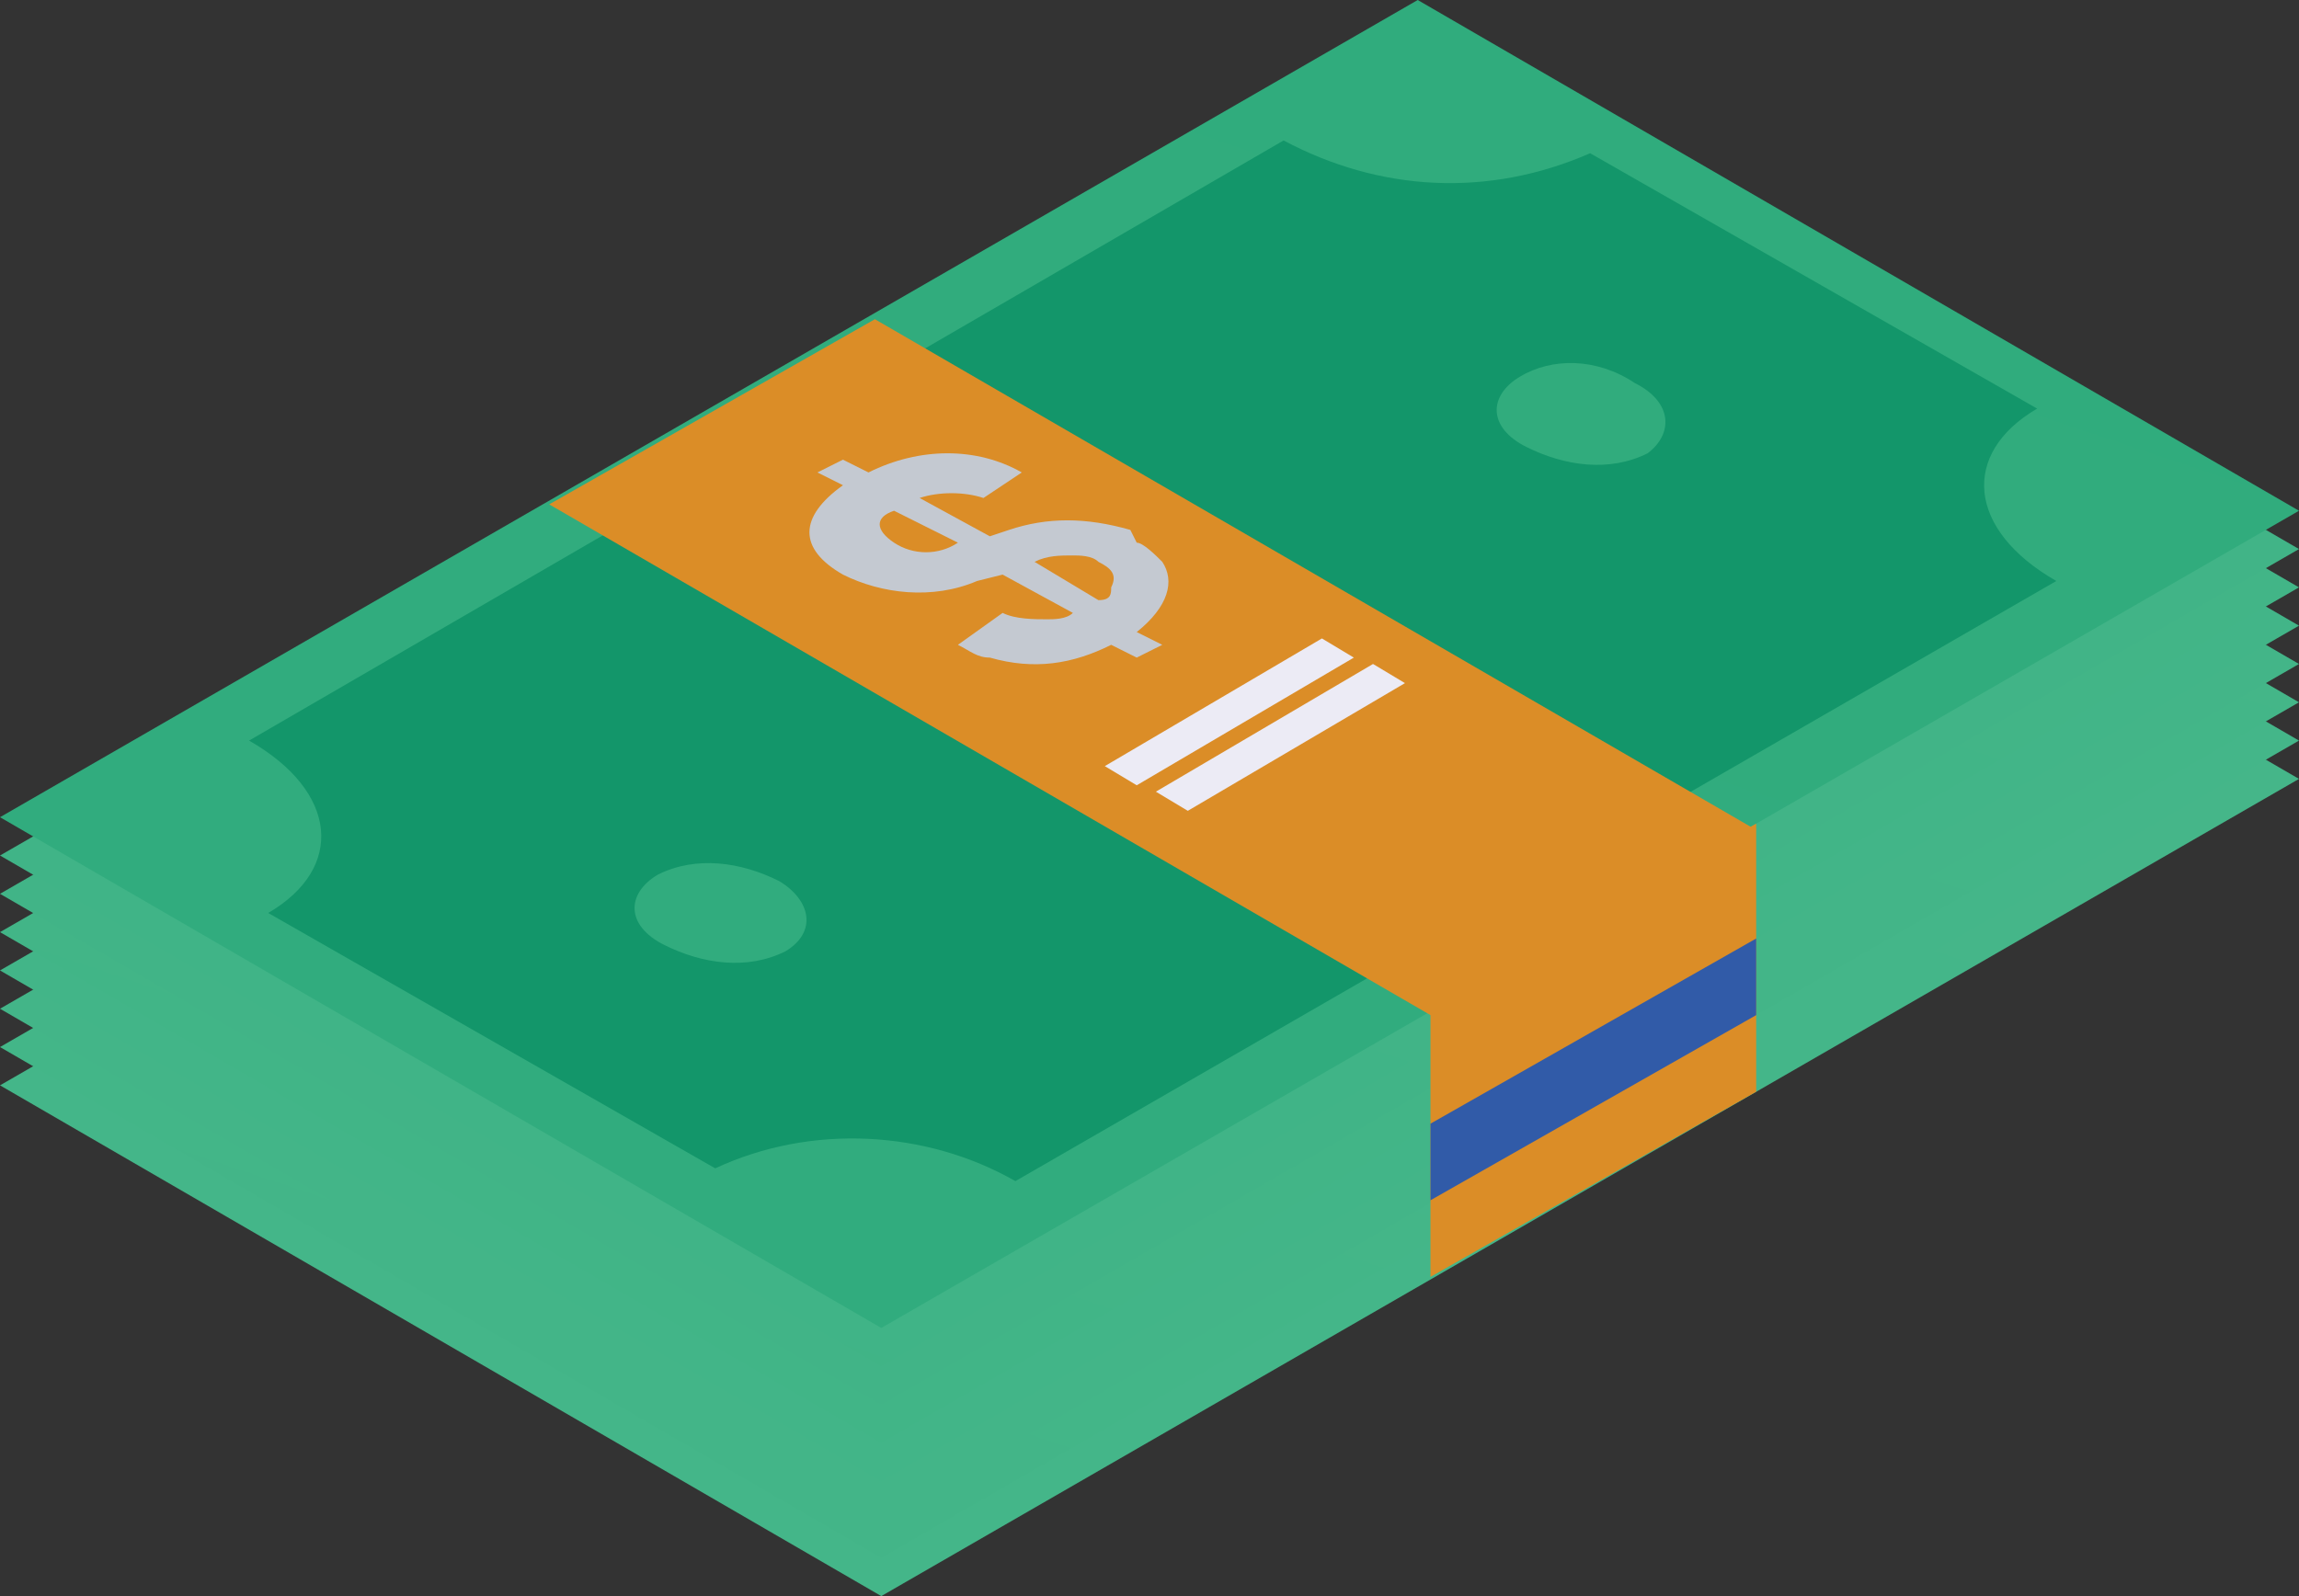 <?xml version="1.0" encoding="utf-8"?>
<!-- Generator: Adobe Illustrator 26.2.1, SVG Export Plug-In . SVG Version: 6.00 Build 0)  -->
<svg version="1.1" id="Layer_1" xmlns="http://www.w3.org/2000/svg" xmlns:xlink="http://www.w3.org/1999/xlink" x="0px" y="0px"
	 viewBox="0 0 36 25" style="enable-background:new 0 0 36 25;" xml:space="preserve">
<rect x="0" y="0" width="36" height="25" fill="#333333" stroke="none"/>
<style type="text/css">
	.st0{fill:url(#SVGID_1_);}
	.st1{fill:#13966A;}
	.st2{fill:url(#SVGID_00000137109448376417242720000012915250703111318944_);}
	.st3{fill:url(#SVGID_00000138554675467921527550000003113696063046189497_);}
	.st4{fill:url(#SVGID_00000023253963871626076960000014074333356266677168_);}
	.st5{fill:url(#SVGID_00000000907908102851848260000018345552189685353862_);}
	.st6{fill:#3A66AF;}
	.st7{fill:url(#SVGID_00000064312072860176376920000005133916073410623107_);}
	.st8{fill:url(#SVGID_00000133528809025231837040000006297022295774208134_);}
	.st9{fill:url(#SVGID_00000078737606221520209350000010659834906982658729_);}
	.st10{fill:url(#SVGID_00000090261257532663937710000009852779359469745333_);}
	.st11{fill:url(#SVGID_00000123403115668361164040000017853647490221621417_);}
	.st12{fill:url(#SVGID_00000064327506821325235560000009599326000230617786_);}
	.st13{fill:url(#SVGID_00000101798897748731013000000006976446649099795133_);}
	.st14{fill:url(#SVGID_00000113320413762855720900000013106084011806059398_);}
	.st15{fill:#315BA8;}
</style>
<linearGradient id="SVGID_1_" gradientUnits="userSpaceOnUse" x1="-277.52" y1="123.222" x2="-255.248" y2="161.622" gradientTransform="matrix(36 0 0 -20.78 9422 3159.07)">
	<stop  offset="0" style="stop-color:#1FA373"/>
	<stop  offset="1" style="stop-color:#52BD91"/>
</linearGradient>
<path class="st0" d="M36,12.2L13.8,25L0,17L22.2,4.2L36,12.2z"/>
<path class="st1" d="M20.1,6.5L3.9,15.8c1.4,0.8,1.5,2,0.3,2.7l7,4c1.5-0.7,3.3-0.6,4.7,0.2l16.3-9.4c-1.4-0.8-1.5-2-0.3-2.7l-7-4
	C23.3,7.3,21.6,7.2,20.1,6.5L20.1,6.5z M12.3,19.1c-0.6,0.3-1.3,0.2-1.9-0.1c-0.6-0.3-0.6-0.8-0.1-1.1c0.6-0.3,1.3-0.2,1.9,0.1
	C12.7,18.3,12.8,18.8,12.3,19.1z M25.8,11.3c-0.6,0.3-1.3,0.2-1.9-0.1c-0.6-0.3-0.6-0.8-0.1-1.1c0.6-0.3,1.3-0.2,1.9,0.1
	C26.2,10.5,26.2,11,25.8,11.3z"/>
<linearGradient id="SVGID_00000183222060815178361910000001106432919798022564_" gradientUnits="userSpaceOnUse" x1="-277.252" y1="123.684" x2="-254.989" y2="162.069" gradientTransform="matrix(36 0 0 -20.78 9422 3158.47)">
	<stop  offset="0" style="stop-color:#1FA373"/>
	<stop  offset="1" style="stop-color:#52BD91"/>
</linearGradient>
<path style="fill:url(#SVGID_00000183222060815178361910000001106432919798022564_);" d="M36,11.6L13.8,24.4L0,16.4L22.2,3.6
	L36,11.6z"/>
<path class="st1" d="M20.1,5.8L3.9,15.2c1.4,0.8,1.5,2,0.3,2.7l7,4c1.5-0.7,3.3-0.6,4.7,0.2l16.3-9.4c-1.4-0.8-1.5-2-0.3-2.7l-7-4
	C23.3,6.7,21.6,6.6,20.1,5.8z M12.3,18.5c-0.6,0.3-1.3,0.2-1.9-0.1c-0.6-0.3-0.6-0.8-0.1-1.1c0.6-0.3,1.3-0.2,1.9,0.1
	C12.7,17.7,12.8,18.2,12.3,18.5z M25.8,10.7c-0.6,0.3-1.3,0.2-1.9-0.1c-0.6-0.3-0.6-0.8-0.1-1.1c0.6-0.3,1.3-0.2,1.9,0.1
	C26.2,9.9,26.2,10.4,25.8,10.7z"/>
<linearGradient id="SVGID_00000101819982824283709720000012028038869775448506_" gradientUnits="userSpaceOnUse" x1="-276.993" y1="124.131" x2="-254.72" y2="162.531" gradientTransform="matrix(36 0 0 -20.78 9422 3157.87)">
	<stop  offset="0" style="stop-color:#1FA373"/>
	<stop  offset="1" style="stop-color:#52BD91"/>
</linearGradient>
<path style="fill:url(#SVGID_00000101819982824283709720000012028038869775448506_);" d="M36,11L13.8,23.8L0,15.8L22.2,3L36,11z"/>
<path class="st1" d="M20.1,5.2L3.9,14.6c1.4,0.8,1.5,2,0.3,2.7l7,4c1.5-0.7,3.3-0.6,4.7,0.2l16.3-9.4c-1.4-0.8-1.5-2-0.3-2.7l-7-4
	C23.3,6.1,21.6,6,20.1,5.2z M12.3,17.9c-0.6,0.3-1.3,0.2-1.9-0.1c-0.6-0.3-0.6-0.8-0.1-1.1c0.6-0.3,1.3-0.2,1.9,0.1
	C12.7,17.1,12.8,17.6,12.3,17.9z M25.8,10.1c-0.6,0.3-1.3,0.2-1.9-0.1c-0.6-0.3-0.6-0.8-0.1-1.1C24.3,8.6,25,8.7,25.6,9
	C26.2,9.3,26.2,9.8,25.8,10.1z"/>
<linearGradient id="SVGID_00000114042160440881925310000004851734621305169044_" gradientUnits="userSpaceOnUse" x1="-276.724" y1="124.6" x2="-254.46" y2="162.985" gradientTransform="matrix(36 0 0 -20.8 9422 3160.4)">
	<stop  offset="0" style="stop-color:#1FA373"/>
	<stop  offset="1" style="stop-color:#52BD91"/>
</linearGradient>
<path style="fill:url(#SVGID_00000114042160440881925310000004851734621305169044_);" d="M36,10.4L13.8,23.2L0,15.2L22.2,2.4
	L36,10.4z"/>
<path class="st1" d="M20.1,4.6L3.9,14c1.4,0.8,1.5,2,0.3,2.7l7,4c1.5-0.7,3.3-0.6,4.7,0.2l16.3-9.4c-1.4-0.8-1.5-2-0.3-2.7l-7-4
	C23.3,5.5,21.6,5.4,20.1,4.6z M12.3,17.3c-0.6,0.3-1.3,0.2-1.9-0.1c-0.6-0.3-0.6-0.8-0.1-1.1c0.6-0.3,1.3-0.2,1.9,0.1
	C12.7,16.5,12.8,17,12.3,17.3z M25.8,9.5c-0.6,0.3-1.3,0.2-1.9-0.1c-0.6-0.3-0.6-0.8-0.1-1.1C24.3,8,25,8.1,25.6,8.4
	C26.2,8.7,26.2,9.2,25.8,9.5z"/>
<linearGradient id="SVGID_00000047739920110064281180000001091899854009967039_" gradientUnits="userSpaceOnUse" x1="-276.465" y1="125.046" x2="-254.193" y2="163.446" gradientTransform="matrix(36 0 0 -20.8 9422 3159.8)">
	<stop  offset="0" style="stop-color:#1FA373"/>
	<stop  offset="1" style="stop-color:#52BD91"/>
</linearGradient>
<path style="fill:url(#SVGID_00000047739920110064281180000001091899854009967039_);" d="M36,9.8L13.8,22.6L0,14.6L22.2,1.8L36,9.8z
	"/>
<g>
	<path id="n" class="st1" d="M20.1,4L3.9,13.4c1.4,0.8,1.5,2,0.3,2.7l7,4c1.5-0.7,3.3-0.6,4.7,0.2l16.3-9.4c-1.4-0.8-1.5-2-0.3-2.7
		l-7-4C23.3,4.9,21.6,4.8,20.1,4z M12.3,16.7c-0.6,0.3-1.3,0.2-1.9-0.1c-0.6-0.3-0.6-0.8-0.1-1.1c0.6-0.3,1.3-0.2,1.9,0.1
		C12.7,15.9,12.8,16.4,12.3,16.7z M25.8,8.9c-0.6,0.3-1.3,0.2-1.9-0.1c-0.6-0.3-0.6-0.8-0.1-1.1c0.6-0.3,1.3-0.2,1.9,0.1
		C26.2,8.1,26.2,8.6,25.8,8.9z"/>
</g>
<path class="st6" d="M21.2,12.1l-3.4,2l-0.5-0.3l3.4-2L21.2,12.1L21.2,12.1z M22,12.5l-3.4,2l-0.5-0.3l3.4-2L22,12.5z"/>
<linearGradient id="SVGID_00000129908560309787686000000008673049517824664498_" gradientUnits="userSpaceOnUse" x1="-276.203" y1="125.492" x2="-253.931" y2="163.892" gradientTransform="matrix(36 0 0 -20.78 9422 3156.05)">
	<stop  offset="0" style="stop-color:#1FA373"/>
	<stop  offset="1" style="stop-color:#52BD91"/>
</linearGradient>
<path style="fill:url(#SVGID_00000129908560309787686000000008673049517824664498_);" d="M36,9.2L13.8,22L0,14L22.2,1.2L36,9.2z"/>
<path class="st1" d="M20.1,3.4L3.9,12.8c1.4,0.8,1.5,2,0.3,2.7l7,4c1.5-0.7,3.3-0.6,4.7,0.2l16.3-9.4c-1.4-0.8-1.5-2-0.3-2.7l-7-4
	C23.3,4.3,21.6,4.2,20.1,3.4L20.1,3.4z M12.3,16.1c-0.6,0.3-1.3,0.2-1.9-0.1c-0.6-0.3-0.6-0.8-0.1-1.1c0.6-0.3,1.3-0.2,1.9,0.1
	C12.7,15.3,12.8,15.8,12.3,16.1z M25.8,8.3c-0.6,0.3-1.3,0.2-1.9-0.1c-0.6-0.3-0.6-0.8-0.1-1.1c0.6-0.3,1.3-0.2,1.9,0.1
	C26.2,7.5,26.2,8,25.8,8.3z"/>
<linearGradient id="SVGID_00000057834410939489399710000000618283714363602335_" gradientUnits="userSpaceOnUse" x1="-275.935" y1="125.954" x2="-253.672" y2="164.339" gradientTransform="matrix(36 0 0 -20.78 9422 3155.45)">
	<stop  offset="0" style="stop-color:#1FA373"/>
	<stop  offset="1" style="stop-color:#52BD91"/>
</linearGradient>
<path style="fill:url(#SVGID_00000057834410939489399710000000618283714363602335_);" d="M36,8.6L13.8,21.4L0,13.4L22.2,0.6L36,8.6z
	"/>
<path class="st1" d="M20.1,2.8L3.9,12.2c1.4,0.8,1.5,2,0.3,2.7l7,4c1.5-0.7,3.3-0.6,4.7,0.2l16.3-9.4c-1.4-0.8-1.5-2-0.3-2.7l-7-4
	C23.3,3.7,21.6,3.6,20.1,2.8z M12.3,15.5c-0.6,0.3-1.3,0.2-1.9-0.1c-0.6-0.3-0.6-0.8-0.1-1.1c0.6-0.3,1.3-0.2,1.9,0.1
	C12.7,14.7,12.8,15.2,12.3,15.5z M25.8,7.7c-0.6,0.3-1.3,0.2-1.9-0.1c-0.6-0.3-0.6-0.8-0.1-1.1c0.6-0.3,1.3-0.2,1.9,0.1
	C26.2,6.9,26.2,7.4,25.8,7.7L25.8,7.7z"/>
<linearGradient id="SVGID_00000175297875056858071030000016641659703789917851_" gradientUnits="userSpaceOnUse" x1="-275.676" y1="126.402" x2="-253.404" y2="164.802" gradientTransform="matrix(36 0 0 -20.78 9422 3154.85)">
	<stop  offset="0" style="stop-color:#52BD91"/>
	<stop  offset="1" style="stop-color:#1FA373"/>
</linearGradient>
<path style="fill:url(#SVGID_00000175297875056858071030000016641659703789917851_);" d="M36,8L13.8,20.8L0,12.8L22.2,0L36,8z"/>
<g>
	<path id="n_00000003074007993388968930000016358814380466578620_" class="st1" d="M20.1,2.2L3.9,11.6c1.4,0.8,1.5,2,0.3,2.7l7,4
		c1.5-0.7,3.3-0.6,4.7,0.2l16.3-9.4c-1.4-0.8-1.5-2-0.3-2.7l-7-4C23.3,3.1,21.6,3,20.1,2.2z M12.3,14.9c-0.6,0.3-1.3,0.2-1.9-0.1
		c-0.6-0.3-0.6-0.8-0.1-1.1c0.6-0.3,1.3-0.2,1.9,0.1C12.7,14.1,12.8,14.6,12.3,14.9z M25.8,7.1c-0.6,0.3-1.3,0.2-1.9-0.1
		c-0.6-0.3-0.6-0.8-0.1-1.1C24.3,5.6,25,5.6,25.6,6C26.2,6.3,26.2,6.8,25.8,7.1z"/>
</g>
<linearGradient id="SVGID_00000145752255005404562540000013102147258993139362_" gradientUnits="userSpaceOnUse" x1="-239.588" y1="146.184" x2="-220.688" y2="146.184" gradientTransform="matrix(18.9 0 0 -10.91 4830.65 1605.255)">
	<stop  offset="0" style="stop-color:#DB8D27"/>
	<stop  offset="1" style="stop-color:#F9A61B"/>
</linearGradient>
<path style="fill:url(#SVGID_00000145752255005404562540000013102147258993139362_);" d="M8.6,7.9l13.8,8l5.1-2.9l-13.8-8L8.6,7.9z"
	/>
<linearGradient id="SVGID_00000075870469810121303470000011048906740787328928_" gradientUnits="userSpaceOnUse" x1="-221.459" y1="98.517" x2="-221.459" y2="101.757" gradientTransform="matrix(5.57 0 0 -3.266 1249.011 403.479)">
	<stop  offset="0" style="stop-color:#ECEBF5"/>
	<stop  offset="1" style="stop-color:#C4C9D1"/>
</linearGradient>
<path style="fill:url(#SVGID_00000075870469810121303470000011048906740787328928_);" d="M17.7,8.3L17.7,8.3c-0.7-0.2-1.3-0.2-1.9,0
	l-0.3,0.1l-1.1-0.6c0.3-0.1,0.7-0.1,1,0L16,7.4c-0.7-0.4-1.6-0.4-2.4,0l-0.4-0.2l-0.4,0.2l0.4,0.2c-0.7,0.5-0.7,1,0,1.4
	c0.6,0.3,1.4,0.4,2.1,0.1L15.7,9l1.1,0.6c-0.1,0.1-0.3,0.1-0.4,0.1c-0.2,0-0.5,0-0.7-0.1L15,10.1c0.2,0.1,0.3,0.2,0.5,0.2
	c0.7,0.2,1.3,0.1,1.9-0.2l0.4,0.2l0.4-0.2l-0.4-0.2c0.5-0.4,0.6-0.8,0.4-1.1c-0.1-0.1-0.3-0.3-0.4-0.3L17.7,8.3z M14,8.5
	c-0.3-0.2-0.3-0.4,0-0.5l1,0.5C14.7,8.7,14.3,8.7,14,8.5z M17.2,9.4l-1-0.6c0.2-0.1,0.4-0.1,0.6-0.1c0.1,0,0.3,0,0.4,0.1
	c0.2,0.1,0.3,0.2,0.2,0.4C17.4,9.3,17.4,9.4,17.2,9.4L17.2,9.4z"/>
<linearGradient id="SVGID_00000020380139903067025860000000198670858937249192_" gradientUnits="userSpaceOnUse" x1="-177.692" y1="105.018" x2="-173.782" y2="105.018" gradientTransform="matrix(3.91 0 0 -2.27 807.08 249.505)">
	<stop  offset="0" style="stop-color:#ECEBF5"/>
	<stop  offset="1" style="stop-color:#C4C9D1"/>
</linearGradient>
<path style="fill:url(#SVGID_00000020380139903067025860000000198670858937249192_);" d="M21.2,10.3l-3.4,2L17.3,12l3.4-2L21.2,10.3
	z"/>
<linearGradient id="SVGID_00000096033848028392984580000010753973902894624403_" gradientUnits="userSpaceOnUse" x1="-176.872" y1="104.556" x2="-172.962" y2="104.556" gradientTransform="matrix(3.91 0 0 -2.25 807.92 246.825)">
	<stop  offset="0" style="stop-color:#ECEBF5"/>
	<stop  offset="1" style="stop-color:#C4C9D1"/>
</linearGradient>
<path style="fill:url(#SVGID_00000096033848028392984580000010753973902894624403_);" d="M22,10.7l-3.4,2l-0.5-0.3l3.4-2L22,10.7
	L22,10.7z"/>
<linearGradient id="SVGID_00000044893751605560690910000016179988573665957762_" gradientUnits="userSpaceOnUse" x1="-217.127" y1="108.472" x2="-217.127" y2="115.642" gradientTransform="matrix(5.1 0 0 -7.17 1132.25 1024.175)">
	<stop  offset="0" style="stop-color:#F9A61B"/>
	<stop  offset="1" style="stop-color:#DB8D27"/>
</linearGradient>
<path style="fill:url(#SVGID_00000044893751605560690910000016179988573665957762_);" d="M27.5,12.9v4.2l-5.1,2.9v-4.2L27.5,12.9z"
	/>
<path class="st15" d="M27.5,14.7v1.2l-5.1,2.9v-1.2L27.5,14.7z"/>
</svg>
